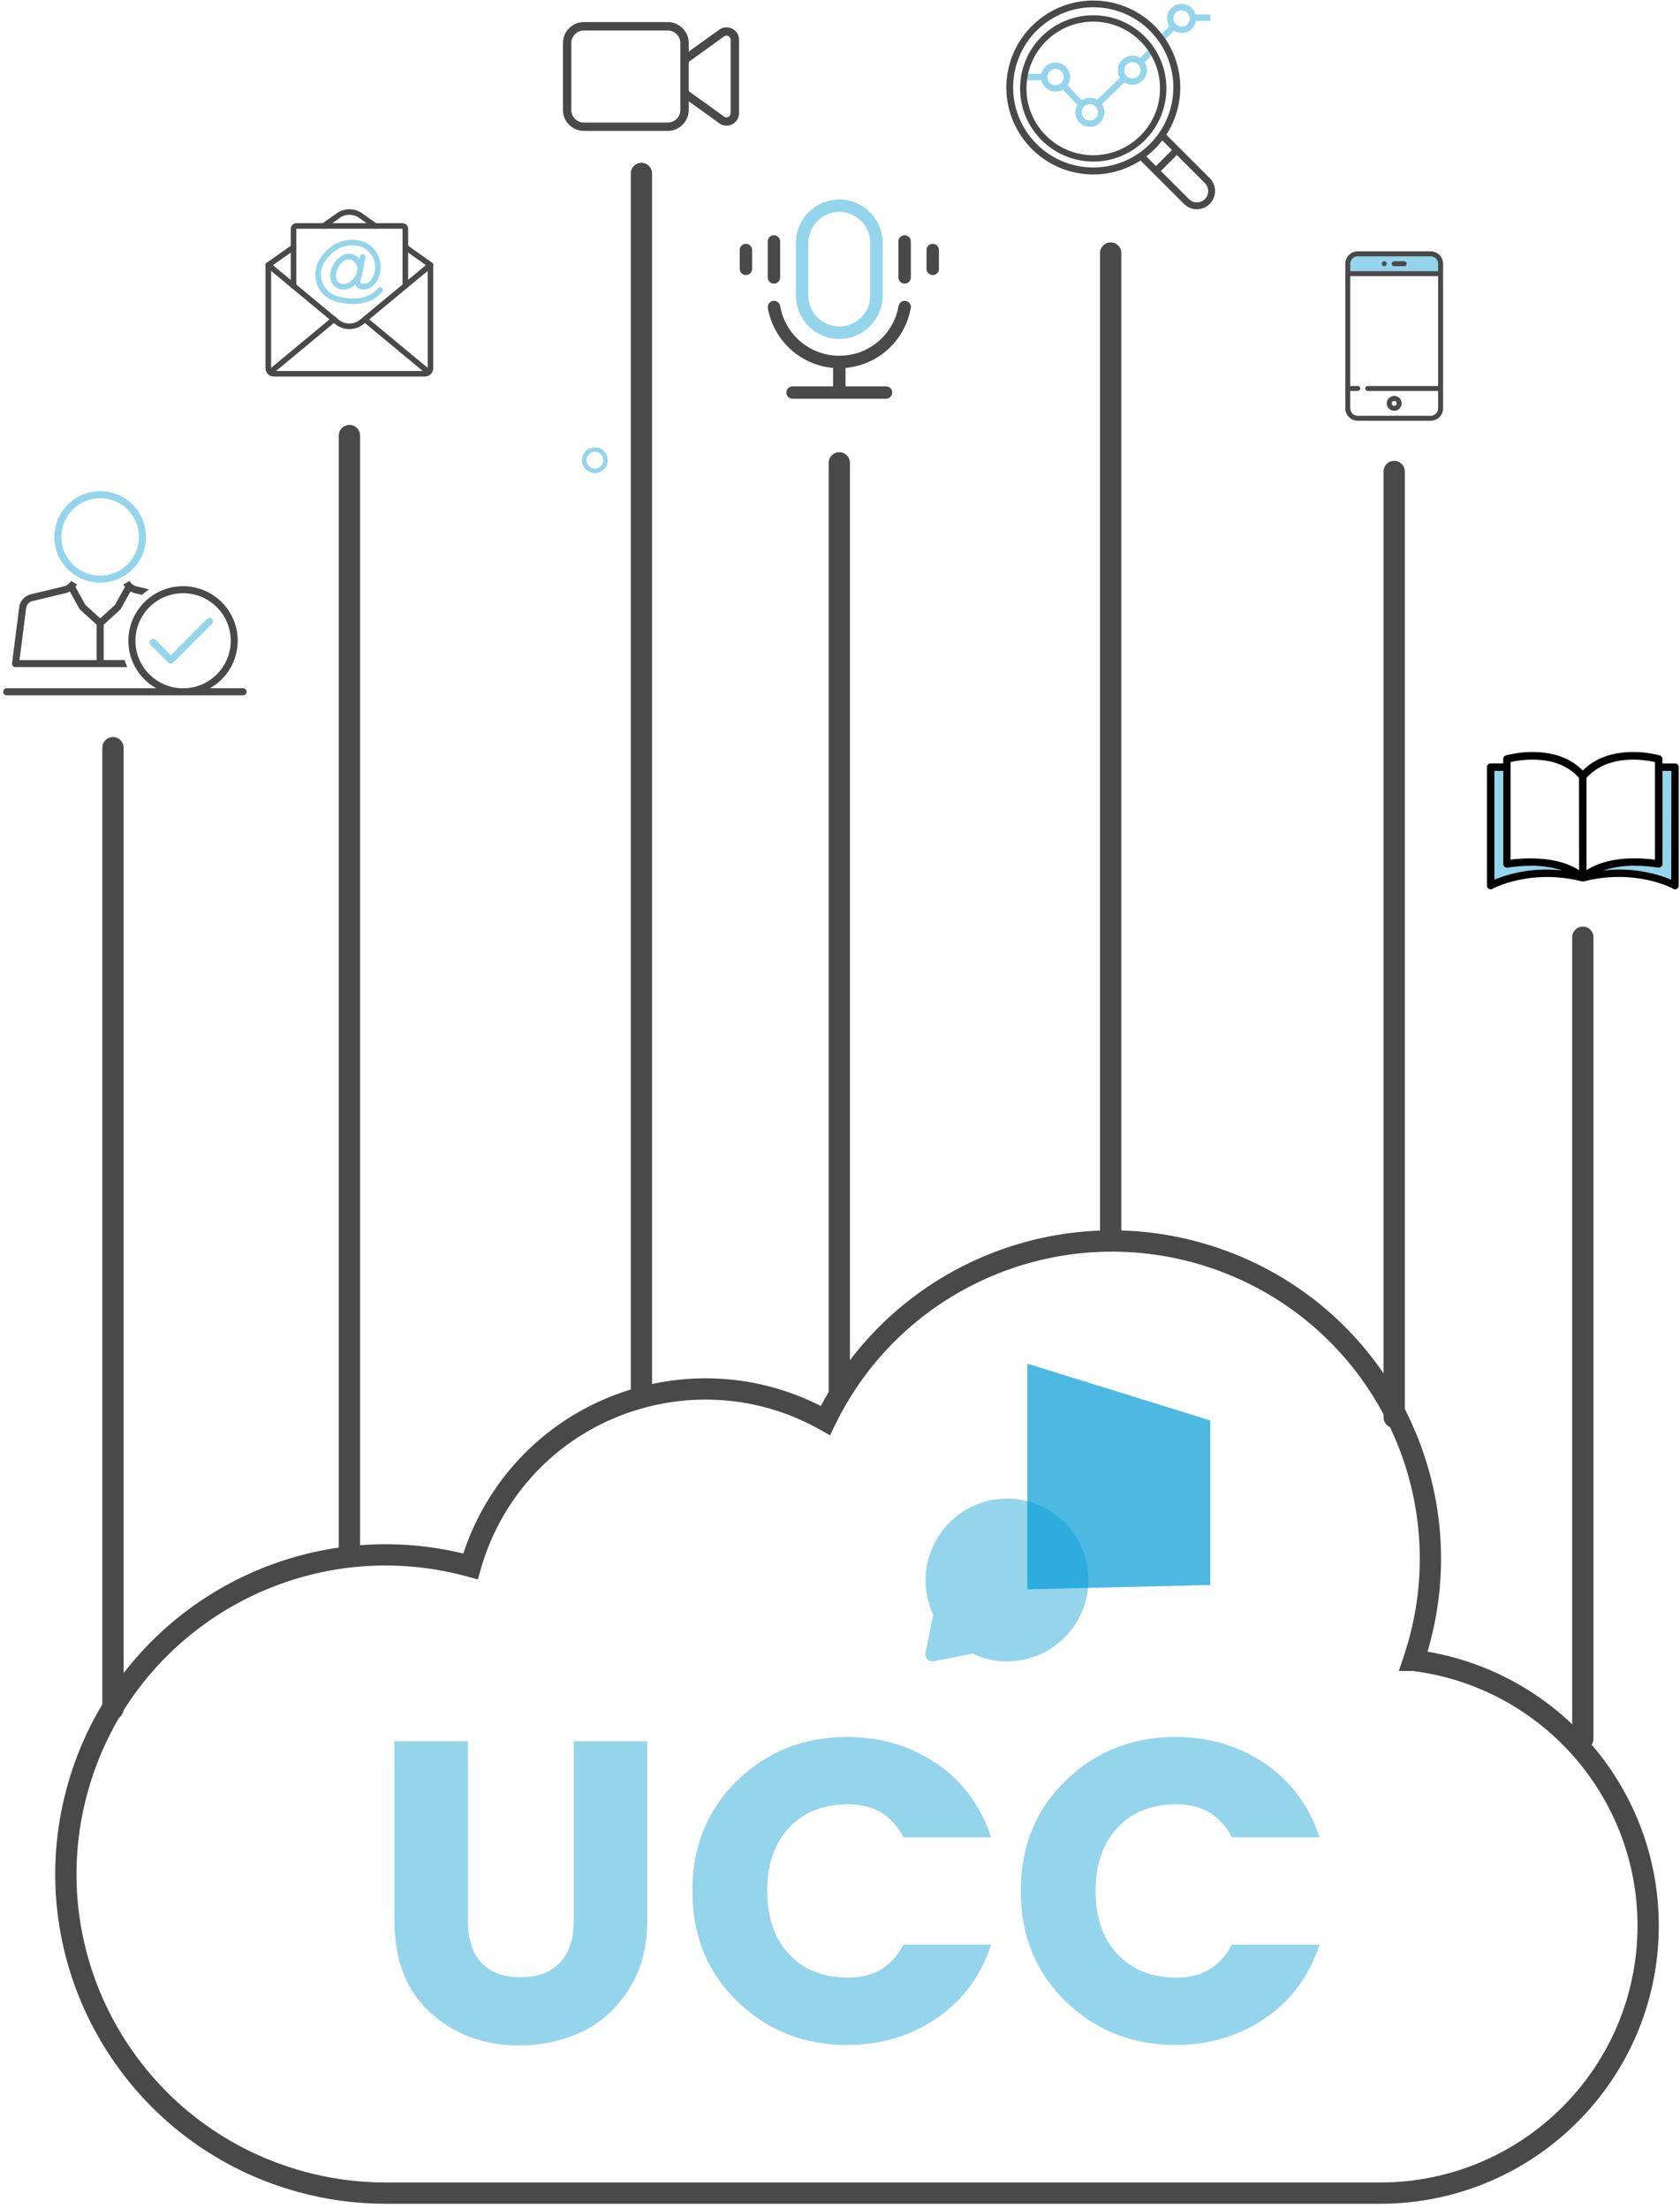 <svg width="395" height="519" viewBox="0 0 395 519" fill="none" xmlns="http://www.w3.org/2000/svg">
<path fill-rule="evenodd" clip-rule="evenodd" d="M192.995 330.501C210.602 297.035 250.084 281.118 286.208 293.288L286.209 293.288C325.722 306.604 347.373 348.682 335.634 388.253C366.903 393.614 390.013 420.725 390.013 452.68V452.681C390.004 488.787 360.662 518.035 324.488 518.035H90.686C83.725 518.035 76.797 517.108 70.084 515.263C28.718 503.915 4.4 461.253 15.787 419.97C26.948 379.473 68.313 355.365 108.933 365.187C110.162 361.43 111.767 357.805 113.715 354.362L113.716 354.361C129.558 326.396 164.591 316.061 192.995 330.501ZM332.214 392.796H328.877L329.995 389.494C342.777 351.741 322.462 310.782 284.612 298.026C250.042 286.38 212.194 302.23 196.322 335.003L195.162 337.397L192.845 336.091C166.455 321.218 132.978 330.503 118.066 356.826C115.911 360.634 114.217 364.682 113.033 368.884L112.359 371.274L109.964 370.617C71.252 359.988 31.248 382.687 20.607 421.299L20.607 421.299C9.958 459.908 32.697 499.822 71.407 510.441L71.408 510.441C77.686 512.167 84.168 513.035 90.686 513.035H324.488C357.913 513.035 385.004 486.013 385.013 452.68M332.214 392.796C362.398 396.661 385.013 422.307 385.013 452.679L332.214 392.796Z" fill="#494949"/>
<path d="M92.74 451.568V409.317H110.023V451.568C110.023 455.805 111.068 459.068 113.158 461.348C115.248 463.636 118.315 464.776 122.36 464.776C126.405 464.776 129.502 463.636 131.659 461.348C133.817 459.061 134.892 455.805 134.892 451.568V409.317H152.175V451.568C152.175 457.823 150.709 463.216 147.777 467.754C144.846 472.291 141.139 475.607 136.659 477.684C132.178 479.769 127.307 480.812 122.052 480.812C113.827 480.812 106.889 478.254 101.228 473.146C95.567 468.039 92.74 460.846 92.74 451.568Z" fill="#95D5EC"/>
<path d="M173.351 470.476C166.307 463.651 162.789 454.995 162.789 444.509C162.789 434.024 166.307 425.368 173.351 418.543C180.396 411.717 189.003 408.305 199.175 408.305C207.061 408.305 214.067 410.39 220.202 414.56C226.336 418.73 230.614 424.513 233.042 431.901H212.421C209.722 426.726 205.415 424.138 199.483 424.138C193.552 424.138 188.883 425.991 185.485 429.681C182.08 433.379 180.381 438.322 180.381 444.502C180.381 450.682 182.08 455.633 185.485 459.323C188.891 463.021 193.552 464.873 199.483 464.873C205.415 464.873 209.722 462.286 212.421 457.11H233.042C230.614 464.506 226.336 470.289 220.202 474.451C214.067 478.622 207.061 480.707 199.175 480.707C188.996 480.707 180.388 477.294 173.351 470.469V470.476Z" fill="#95D5EC"/>
<path d="M250.568 470.476C243.524 463.651 240.006 454.995 240.006 444.509C240.006 434.024 243.524 425.368 250.568 418.543C257.612 411.717 266.22 408.305 276.392 408.305C284.278 408.305 291.284 410.39 297.419 414.56C303.553 418.73 307.831 424.513 310.259 431.901H289.638C286.939 426.726 282.631 424.138 276.7 424.138C270.768 424.138 266.1 425.991 262.702 429.681C259.296 433.379 257.597 438.322 257.597 444.502C257.597 450.682 259.296 455.633 262.702 459.323C266.107 463.021 270.768 464.873 276.7 464.873C282.631 464.873 286.939 462.286 289.638 457.11H310.259C307.831 464.506 303.553 470.289 297.419 474.451C291.284 478.622 284.278 480.707 276.392 480.707C266.213 480.707 257.605 477.294 250.568 470.469V470.476Z" fill="#95D5EC"/>
<path fill-rule="evenodd" clip-rule="evenodd" d="M26.559 173.248C27.939 173.248 29.059 174.367 29.059 175.748V401.726C29.059 403.106 27.939 404.226 26.559 404.226C25.178 404.226 24.059 403.106 24.059 401.726V175.748C24.059 174.367 25.178 173.248 26.559 173.248Z" fill="#494949"/>
<path fill-rule="evenodd" clip-rule="evenodd" d="M82.154 99.882C83.535 99.882 84.654 101.001 84.654 102.382V365.006C84.654 366.387 83.535 367.506 82.154 367.506C80.774 367.506 79.654 366.387 79.654 365.006V102.382C79.654 101.001 80.774 99.882 82.154 99.882Z" fill="#494949"/>
<path fill-rule="evenodd" clip-rule="evenodd" d="M150.811 38.263C152.191 38.263 153.311 39.382 153.311 40.763V327.861C153.311 329.242 152.191 330.361 150.811 330.361C149.43 330.361 148.311 329.242 148.311 327.861V40.763C148.311 39.382 149.43 38.263 150.811 38.263Z" fill="#494949"/>
<path fill-rule="evenodd" clip-rule="evenodd" d="M197.336 106.301C198.717 106.301 199.836 107.42 199.836 108.801V327.862C199.836 329.242 198.717 330.362 197.336 330.362C195.955 330.362 194.836 329.242 194.836 327.862V108.801C194.836 107.42 195.955 106.301 197.336 106.301Z" fill="#494949"/>
<path fill-rule="evenodd" clip-rule="evenodd" d="M261.146 56.978C262.527 56.978 263.646 58.098 263.646 59.478V291.719C263.646 293.1 262.527 294.219 261.146 294.219C259.766 294.219 258.646 293.1 258.646 291.719V59.478C258.646 58.098 259.766 56.978 261.146 56.978Z" fill="#494949"/>
<path fill-rule="evenodd" clip-rule="evenodd" d="M327.805 108.329C329.185 108.329 330.305 109.448 330.305 110.829V333.168C330.305 334.548 329.185 335.668 327.805 335.668C326.424 335.668 325.305 334.548 325.305 333.168V110.829C325.305 109.448 326.424 108.329 327.805 108.329Z" fill="#494949"/>
<path fill-rule="evenodd" clip-rule="evenodd" d="M372.154 217.805C373.535 217.805 374.654 218.924 374.654 220.305V408.719C374.654 410.1 373.535 411.219 372.154 411.219C370.774 411.219 369.654 410.1 369.654 408.719V220.305C369.654 218.924 370.774 217.805 372.154 217.805Z" fill="#494949"/>
<path d="M23.552 136.972C29.506 136.972 34.334 132.155 34.334 126.215C34.334 120.274 29.506 115.458 23.552 115.458C17.598 115.458 12.77 120.274 12.77 126.215C12.77 132.155 17.598 136.964 23.552 136.972ZM23.552 117.113C28.589 117.113 32.675 121.189 32.675 126.215C32.675 131.241 28.589 135.317 23.552 135.317C18.514 135.317 14.428 131.241 14.428 126.215C14.428 121.189 18.514 117.121 23.552 117.113Z" fill="#95D5EC"/>
<path d="M24.38 155.177V146.85L28.257 143.305C28.327 143.244 28.379 143.174 28.423 143.096L30.675 139.037C30.998 139.22 31.356 139.359 31.714 139.446L33.364 139.838C33.897 139.368 34.455 138.932 35.049 138.54L32.107 137.835C31.391 137.652 30.789 137.19 30.422 136.554C29.959 136.859 29.479 137.138 28.99 137.373C29.112 137.573 29.243 137.765 29.392 137.939L27.043 142.172L23.56 145.36L20.076 142.172L17.728 137.939C17.876 137.756 18.007 137.573 18.129 137.373C17.632 137.129 17.152 136.859 16.698 136.554C16.331 137.19 15.72 137.652 15.013 137.835L7.19 139.707C5.75 140.082 4.684 141.301 4.51 142.782L2.834 155.9C2.772 156.353 3.096 156.771 3.549 156.823C3.584 156.823 3.619 156.823 3.654 156.823H29.942C29.689 156.283 29.462 155.735 29.278 155.168H24.389L24.38 155.177ZM22.722 155.177H4.588L6.142 142.991C6.221 142.199 6.788 141.528 7.557 141.319L15.379 139.446C15.746 139.359 16.095 139.22 16.418 139.037L18.671 143.096C18.714 143.174 18.767 143.244 18.837 143.305L22.713 146.85V155.177H22.722Z" fill="#494949"/>
<path d="M48.678 145.491L40.166 154.01L36.586 150.421C36.263 150.099 35.739 150.099 35.416 150.421C35.093 150.744 35.093 151.266 35.416 151.589L39.589 155.761C39.912 156.083 40.436 156.083 40.759 155.761L49.856 146.658C50.179 146.336 50.179 145.814 49.856 145.491C49.533 145.169 49.009 145.169 48.686 145.491H48.678Z" fill="#95D5EC"/>
<path d="M57.025 161.797H49.343C55.532 158.322 57.724 150.5 54.24 144.333C50.757 138.157 42.917 135.971 36.736 139.446C30.546 142.921 28.354 150.743 31.838 156.91C32.99 158.957 34.684 160.647 36.736 161.797H1.692C1.238 161.736 0.81 162.058 0.757 162.52C0.696 162.973 1.019 163.4 1.482 163.452C1.552 163.461 1.63 163.461 1.7 163.452H57.043C57.497 163.513 57.925 163.191 57.977 162.729C58.029 162.267 57.715 161.849 57.252 161.797C57.182 161.788 57.104 161.788 57.034 161.797H57.025ZM31.847 150.621C31.847 144.454 36.858 139.446 43.048 139.446C49.238 139.446 54.249 144.446 54.249 150.621C54.249 156.797 49.238 161.797 43.048 161.797C36.867 161.797 31.855 156.788 31.847 150.621Z" fill="#494949"/>
<path d="M82.973 71.465C81.497 71.465 80.039 71.229 78.634 70.785C76.39 70.036 74.722 68.146 74.268 65.829C73.771 63.451 74.679 60.934 76.739 58.93C76.957 58.712 77.193 58.512 77.429 58.312C79.541 56.544 82.396 55.934 85.059 56.665C87.635 57.484 89.416 59.836 89.503 62.528C89.599 64.078 89.093 65.602 88.089 66.796C87.312 67.771 86.063 68.233 84.841 67.989C84.343 67.885 83.907 67.58 83.636 67.153C83.392 66.735 83.331 66.238 83.462 65.768C84.038 63.599 84.623 60.306 84.623 60.272C84.666 60.045 84.823 59.853 85.042 59.766C85.26 59.679 85.513 59.731 85.688 59.88C85.862 60.028 85.95 60.263 85.915 60.498C85.889 60.637 85.312 63.878 84.727 66.099C84.684 66.221 84.692 66.36 84.754 66.473C84.841 66.595 84.981 66.683 85.138 66.709C85.889 66.831 86.639 66.534 87.102 65.933C87.879 65.001 88.272 63.808 88.193 62.597C88.132 60.455 86.718 58.582 84.675 57.92C82.44 57.31 80.048 57.833 78.276 59.322C78.066 59.496 77.857 59.679 77.665 59.871C76.643 60.864 75.01 62.919 75.561 65.559C75.927 67.405 77.254 68.921 79.035 69.54C82.117 70.524 86.543 70.637 88.883 67.745C89.11 67.466 89.52 67.432 89.8 67.649C90.079 67.867 90.123 68.276 89.905 68.564C88.176 70.707 85.548 71.473 82.973 71.473V71.465Z" fill="#95D5EC"/>
<path d="M80.72 68.059C80.021 68.067 79.349 67.841 78.799 67.414C77.533 66.404 77.507 64.653 77.856 63.468C77.978 63.068 78.135 62.684 78.336 62.327C78.825 61.334 79.62 60.515 80.597 59.993C81.811 59.366 83.295 59.601 84.256 60.576C84.727 61.099 85.085 61.709 85.303 62.379C85.417 62.719 85.242 63.085 84.902 63.207C84.561 63.329 84.195 63.155 84.064 62.824C83.906 62.327 83.644 61.874 83.304 61.491C82.745 60.925 81.881 60.794 81.183 61.177C80.449 61.587 79.864 62.214 79.498 62.972C79.34 63.25 79.218 63.555 79.131 63.86C78.878 64.722 78.93 65.846 79.637 66.412C80.405 67.031 81.706 66.769 82.44 66.142C82.981 65.654 83.452 65.088 83.828 64.453C83.95 64.252 84.168 64.13 84.413 64.13C84.648 64.13 84.867 64.27 84.98 64.479C85.094 64.688 85.076 64.94 84.954 65.141C84.509 65.881 83.95 66.552 83.313 67.127C82.597 67.728 81.689 68.067 80.746 68.076L80.72 68.059Z" fill="#95D5EC"/>
<path d="M99.901 88.52H64.403C63.312 88.52 62.43 87.64 62.43 86.551V62.284C62.43 62.031 62.578 61.796 62.805 61.691C63.032 61.587 63.312 61.622 63.504 61.779L79.629 75.149C81.087 76.351 83.2 76.351 84.657 75.149L100.783 61.779C100.975 61.613 101.254 61.578 101.481 61.691C101.708 61.796 101.856 62.031 101.856 62.284V86.551C101.856 87.64 100.975 88.52 99.883 88.52H99.901ZM63.748 63.686V86.551C63.748 86.917 64.045 87.204 64.403 87.204H99.901C100.268 87.204 100.556 86.908 100.556 86.551V63.686L85.504 76.168C83.557 77.771 80.746 77.771 78.799 76.168L63.748 63.686Z" fill="#494949"/>
<path d="M63.094 62.946C62.806 62.946 62.553 62.763 62.465 62.493C62.378 62.223 62.474 61.926 62.71 61.761L68.629 57.58C68.926 57.371 69.328 57.449 69.537 57.737C69.747 58.024 69.677 58.434 69.389 58.651L63.469 62.832C63.356 62.911 63.225 62.954 63.094 62.954V62.946Z" fill="#494949"/>
<path d="M101.219 62.946C101.079 62.946 100.948 62.902 100.843 62.824L94.924 58.643C94.636 58.434 94.566 58.024 94.776 57.728C94.985 57.432 95.387 57.362 95.684 57.571L101.603 61.752C101.839 61.918 101.935 62.214 101.847 62.484C101.76 62.754 101.507 62.937 101.219 62.937V62.946Z" fill="#494949"/>
<path d="M88.229 53.765C88.089 53.765 87.958 53.721 87.853 53.643L84.71 51.422C83.252 50.194 81.122 50.176 79.647 51.395L76.469 53.652C76.277 53.791 76.023 53.808 75.814 53.712C75.604 53.617 75.456 53.408 75.43 53.181C75.404 52.955 75.508 52.719 75.7 52.589L78.843 50.368C80.781 48.782 83.575 48.8 85.505 50.394L88.604 52.589C88.84 52.754 88.936 53.05 88.849 53.321C88.761 53.591 88.508 53.773 88.22 53.773L88.229 53.765Z" fill="#494949"/>
<path d="M63.522 88.163C63.242 88.163 62.998 87.989 62.902 87.727C62.806 87.466 62.884 87.178 63.102 86.996L78.102 74.566C78.285 74.409 78.529 74.365 78.756 74.452C78.983 74.54 79.14 74.731 79.175 74.958C79.21 75.184 79.123 75.428 78.94 75.576L63.941 88.006C63.827 88.102 63.679 88.154 63.522 88.154V88.163Z" fill="#494949"/>
<path d="M100.792 88.162C100.635 88.162 100.487 88.11 100.373 88.014L85.374 75.584C85.191 75.436 85.103 75.201 85.138 74.966C85.173 74.731 85.339 74.539 85.558 74.461C85.776 74.382 86.029 74.426 86.212 74.574L101.211 87.004C101.421 87.178 101.499 87.474 101.412 87.736C101.325 87.997 101.072 88.171 100.792 88.171V88.162Z" fill="#494949"/>
<path d="M95.3 67.85C94.933 67.85 94.645 67.554 94.645 67.197V53.774C94.645 53.774 94.619 53.774 94.575 53.774H69.746C69.746 53.774 69.684 53.774 69.667 53.8V67.205C69.667 67.571 69.379 67.859 69.012 67.859C68.645 67.859 68.357 67.562 68.357 67.205V53.774C68.375 53.033 68.995 52.441 69.746 52.458H94.575C95.317 52.441 95.937 53.025 95.963 53.774V67.205C95.963 67.571 95.666 67.859 95.308 67.859L95.3 67.85Z" fill="#494949"/>
<path d="M172.358 6.855C171.442 6.298 170.281 6.28 169.346 6.803L161.934 12.125V10.113C161.934 7.395 159.725 5.2 157.002 5.191H137.288C134.564 5.191 132.364 7.395 132.355 10.113V25.844C132.355 28.561 134.564 30.757 137.288 30.765H157.002C159.725 30.765 161.926 28.561 161.934 25.844V23.823L169.486 29.232C170.944 29.964 172.725 29.372 173.45 27.908C173.651 27.499 173.764 27.046 173.764 26.593V9.355C173.764 8.336 173.24 7.378 172.358 6.846V6.855ZM159.961 25.853C159.961 27.482 158.634 28.805 157.002 28.805H137.288C135.656 28.805 134.329 27.482 134.329 25.853V10.121C134.329 8.493 135.656 7.169 137.288 7.169H157.002C158.634 7.169 159.961 8.493 159.961 10.121V25.853ZM171.782 26.602C171.774 27.159 171.311 27.612 170.743 27.603C170.656 27.603 170.569 27.586 170.49 27.569L161.926 21.419V14.555L170.359 8.484C170.848 8.24 171.442 8.44 171.686 8.928C171.756 9.068 171.791 9.216 171.791 9.364V26.602H171.782Z" fill="#494949"/>
<path d="M317.049 60.755V64.395L338.717 64.191V63.748V61.163L337.323 59.803L328.717 59.599H319.635L317.049 60.755Z" fill="#95D5EC"/>
<path d="M336.376 59.079H319.229C317.614 59.079 316.305 60.385 316.305 61.997V95.985C316.305 97.596 317.614 98.903 319.229 98.903H336.376C337.991 98.903 339.301 97.596 339.301 95.985V61.997C339.301 60.385 337.991 59.079 336.376 59.079ZM338.131 90.732H321.569C321.246 90.732 320.984 90.994 320.984 91.316C320.984 91.638 321.246 91.9 321.569 91.9H338.131V95.985C338.131 96.952 337.345 97.736 336.376 97.736H319.229C318.26 97.736 317.475 96.952 317.475 95.985V91.9H319.229C319.552 91.9 319.814 91.638 319.814 91.316C319.814 90.994 319.552 90.732 319.229 90.732H317.475V64.906H338.131V90.732ZM338.131 63.747H317.475V61.997C317.475 61.03 318.26 60.246 319.229 60.246H336.376C337.345 60.246 338.131 61.03 338.131 61.997V63.747Z" fill="#494949"/>
<path d="M330.143 61.413H327.804C327.481 61.413 327.219 61.674 327.219 61.997C327.219 62.319 327.481 62.58 327.804 62.58H330.143C330.466 62.58 330.728 62.319 330.728 61.997C330.728 61.674 330.466 61.413 330.143 61.413Z" fill="#494949"/>
<path d="M327.804 93.067C326.835 93.067 326.049 93.851 326.049 94.818C326.049 95.785 326.835 96.569 327.804 96.569C328.773 96.569 329.558 95.785 329.558 94.818C329.558 93.851 328.773 93.067 327.804 93.067ZM327.804 95.401C327.481 95.401 327.219 95.14 327.219 94.818C327.219 94.495 327.481 94.234 327.804 94.234C328.127 94.234 328.389 94.495 328.389 94.818C328.389 95.14 328.127 95.401 327.804 95.401Z" fill="#494949"/>
<path d="M325.464 62.58C325.787 62.58 326.049 62.319 326.049 61.997C326.049 61.674 325.787 61.413 325.464 61.413C325.141 61.413 324.879 61.674 324.879 61.997C324.879 62.319 325.141 62.58 325.464 62.58Z" fill="#494949"/>
<path d="M365.139 205.461L369.997 206.013L368.671 204.357L362.267 202.921H355.422H354.097V184.483V179.956H350.676V208.442L358.845 205.461H365.139Z" fill="#95D5EC"/>
<path d="M378.884 205.461L374.027 206.013L375.352 204.357L381.756 202.921H388.602H389.926V184.483V179.956H393.348V208.442L385.178 205.461H378.884Z" fill="#95D5EC"/>
<path d="M393.823 179.454H390.855V178.443C390.872 178.042 390.611 177.685 390.226 177.572C388.166 177.032 386.053 176.762 383.923 176.771C380.431 176.771 375.664 177.555 372.137 181.135C368.645 177.529 363.843 176.771 360.351 176.771C358.22 176.771 356.108 177.032 354.047 177.572C353.663 177.685 353.401 178.042 353.419 178.443V179.445H350.477C349.996 179.445 349.604 179.837 349.604 180.316V208.172C349.604 208.651 349.996 209.043 350.477 209.043C350.625 209.043 350.773 208.999 350.904 208.93C350.992 208.886 359.731 204.113 371.936 207.188H372.146C372.215 207.188 372.285 207.188 372.355 207.188C384.595 204.095 393.334 208.851 393.387 208.93C393.657 209.087 393.989 209.087 394.26 208.93C394.531 208.773 394.696 208.485 394.696 208.181V180.325C394.696 179.846 394.304 179.454 393.823 179.454ZM351.358 206.787V181.204H353.445V203.076C353.445 203.555 353.829 203.956 354.309 203.956C354.353 203.956 354.405 203.956 354.449 203.947C356.256 203.669 358.081 203.529 359.914 203.512C362.446 203.468 364.969 203.852 367.379 204.635C361.94 203.982 356.422 204.723 351.358 206.787ZM359.914 201.77C358.325 201.77 356.736 201.874 355.156 202.075V179.131C356.859 178.757 358.596 178.556 360.342 178.556C363.607 178.556 368.121 179.305 371.246 182.833L371.273 204.557C369.457 203.372 365.903 201.778 359.905 201.778L359.914 201.77ZM373.019 182.833C376.144 179.349 380.658 178.556 383.923 178.556C385.669 178.556 387.406 178.757 389.109 179.131V202.075C387.537 201.874 385.957 201.77 384.377 201.761C378.414 201.761 374.861 203.355 373.01 204.54V182.824L373.019 182.833ZM392.942 206.787C387.86 204.714 382.334 203.973 376.886 204.635C379.305 203.843 381.836 203.46 384.386 203.512C386.228 203.521 388.061 203.669 389.886 203.939C390.366 204.008 390.811 203.686 390.881 203.207C390.881 203.163 390.89 203.111 390.89 203.068V181.204H392.976L392.942 206.787Z" fill="black"/>
<path fill-rule="evenodd" clip-rule="evenodd" d="M139.866 106.213C138.778 106.213 137.896 107.095 137.896 108.183C137.896 109.27 138.778 110.152 139.866 110.152C140.954 110.152 141.836 109.27 141.836 108.183C141.836 107.095 140.954 106.213 139.866 106.213ZM139.866 111.213C141.54 111.213 142.896 109.856 142.896 108.183C142.896 106.509 141.54 105.152 139.866 105.152C138.193 105.152 136.836 106.509 136.836 108.183C136.836 109.856 138.193 111.213 139.866 111.213Z" fill="#95D5EC"/>
<g clip-path="url(#clip0_1937_8873)">
<path d="M197.341 46.894C191.721 46.894 187.141 51.464 187.141 57.084V69.494C187.141 75.114 191.721 79.684 197.341 79.684C202.961 79.684 207.531 75.114 207.531 69.494V57.084C207.531 51.464 202.961 46.894 197.341 46.894ZM204.601 69.494C204.601 73.494 201.341 76.754 197.341 76.754C193.341 76.754 190.071 73.494 190.071 69.494V57.084C190.071 53.084 193.331 49.824 197.341 49.824C201.351 49.824 204.601 53.084 204.601 57.084V69.494Z" fill="#95D5EC"/>
<path d="M214.13 72.444C213.44 76.344 211.39 79.904 208.35 82.494C205.64 84.794 202.3 86.184 198.8 86.484V90.814H208.32C209.13 90.814 209.78 91.474 209.78 92.274C209.78 93.074 209.12 93.734 208.32 93.734H186.35C185.54 93.734 184.89 93.074 184.89 92.274C184.89 91.474 185.55 90.814 186.35 90.814H195.87V86.484C192.37 86.184 189.02 84.784 186.32 82.494C183.28 79.904 181.22 76.344 180.54 72.444C180.4 71.644 180.93 70.884 181.73 70.744C182.53 70.604 183.29 71.134 183.43 71.934C184.62 78.704 190.47 83.624 197.35 83.624C204.23 83.624 210.07 78.704 211.27 71.934C211.41 71.134 212.17 70.604 212.97 70.744C213.77 70.884 214.3 71.644 214.16 72.444H214.13Z" fill="#494949"/>
<path d="M214.16 56.754V65.214C214.16 66.024 213.5 66.674 212.7 66.674C211.9 66.674 211.24 66.014 211.24 65.214V56.754C211.24 55.944 211.9 55.294 212.7 55.294C213.5 55.294 214.16 55.954 214.16 56.754Z" fill="#494949"/>
<path d="M220.76 58.774V63.204C220.76 64.014 220.1 64.664 219.3 64.664C218.5 64.664 217.84 64.004 217.84 63.204V58.774C217.84 57.964 218.5 57.314 219.3 57.314C220.1 57.314 220.76 57.974 220.76 58.774Z" fill="#494949"/>
<path d="M180.51 65.214V56.754C180.51 55.944 181.17 55.294 181.97 55.294C182.77 55.294 183.43 55.954 183.43 56.754V65.214C183.43 66.024 182.77 66.674 181.97 66.674C181.17 66.674 180.51 66.014 180.51 65.214Z" fill="#494949"/>
<path d="M176.84 58.774V63.204C176.84 64.014 176.18 64.664 175.38 64.664C174.58 64.664 173.92 64.004 173.92 63.204V58.774C173.92 57.964 174.58 57.314 175.38 57.314C176.18 57.314 176.84 57.974 176.84 58.774Z" fill="#494949"/>
</g>
<g clip-path="url(#clip1_1937_8873)">
<path d="M275.347 5.739L272.342 8.744L273.402 9.805L276.408 6.8L275.347 5.739Z" fill="#95D5EC"/>
<path d="M277.811 7.756C275.931 7.756 274.391 6.226 274.391 4.337C274.391 2.446 275.921 0.917 277.811 0.917C279.701 0.917 281.231 2.446 281.231 4.337C281.231 6.226 279.701 7.756 277.811 7.756ZM277.811 2.417C276.751 2.417 275.891 3.276 275.891 4.337C275.891 5.396 276.751 6.256 277.811 6.256C278.871 6.256 279.731 5.396 279.731 4.337C279.731 3.276 278.871 2.417 277.811 2.417Z" fill="#95D5EC"/>
<path d="M284.571 3.396H280.641V4.896H284.571V3.396Z" fill="#95D5EC"/>
<path d="M273.262 8.127C266.392 -0.833 253.562 -2.523 244.612 4.357C235.652 11.227 233.962 24.057 240.842 33.017C247.332 41.467 259.222 43.517 268.162 37.727L270.632 40.197L271.792 41.357L278.372 47.937C280.042 49.607 282.762 49.607 284.432 47.937C286.102 46.267 286.102 43.547 284.432 41.877L277.852 35.297L276.692 34.137L274.222 31.667C278.602 24.917 278.602 16.227 274.222 9.477M283.272 43.027C284.322 44.047 284.342 45.727 283.312 46.777C282.292 47.827 280.612 47.847 279.562 46.817C279.552 46.807 279.532 46.787 279.522 46.777L272.942 40.197L276.692 36.447L283.272 43.027ZM275.532 35.287L271.782 39.037L269.522 36.777C269.642 36.687 269.742 36.587 269.862 36.497C269.982 36.407 270.112 36.297 270.232 36.197C270.412 36.047 270.592 35.897 270.762 35.737C270.852 35.657 270.932 35.577 271.022 35.487C271.362 35.177 271.682 34.847 271.992 34.517C272.072 34.427 272.152 34.347 272.242 34.257C272.402 34.087 272.552 33.907 272.702 33.727C272.802 33.607 272.902 33.487 273.002 33.357C273.092 33.247 273.192 33.137 273.282 33.017L275.542 35.277L275.532 35.287ZM272.362 31.487C272.102 31.847 271.842 32.197 271.562 32.537C271.482 32.637 271.392 32.727 271.312 32.827C271.062 33.117 270.802 33.397 270.532 33.677C270.412 33.797 270.302 33.917 270.182 34.027C269.912 34.297 269.632 34.547 269.332 34.807C269.232 34.887 269.142 34.977 269.042 35.057C268.702 35.337 268.352 35.607 267.992 35.857C259.532 41.907 247.762 39.947 241.722 31.477C235.672 23.027 237.632 11.257 246.092 5.217C254.552 -0.833 266.322 1.127 272.362 9.587C277.042 16.137 277.042 24.937 272.362 31.487Z" fill="#494949"/>
<path d="M245.652 17.366H240.932V18.866H245.652V17.366Z" fill="#95D5EC"/>
<path d="M250.25 19.238L249.156 20.265L254.064 25.492L255.157 24.466L250.25 19.238Z" fill="#95D5EC"/>
<path d="M264.069 17.579L257.365 24.039L258.406 25.119L265.11 18.659L264.069 17.579Z" fill="#95D5EC"/>
<path d="M270.275 11.41L267.27 14.415L268.33 15.476L271.335 12.471L270.275 11.41Z" fill="#95D5EC"/>
<path d="M248.172 21.536C246.292 21.536 244.752 20.006 244.752 18.116C244.752 16.226 246.282 14.696 248.172 14.696C250.062 14.696 251.592 16.226 251.592 18.116C251.592 20.006 250.062 21.536 248.172 21.536ZM248.172 16.196C247.112 16.196 246.252 17.056 246.252 18.116C246.252 19.176 247.112 20.036 248.172 20.036C249.232 20.036 250.092 19.176 250.092 18.116C250.092 17.056 249.232 16.196 248.172 16.196Z" fill="#95D5EC"/>
<path d="M256.252 29.817C254.372 29.817 252.832 28.287 252.832 26.397C252.832 24.507 254.362 22.977 256.252 22.977C258.142 22.977 259.672 24.507 259.672 26.397C259.672 28.287 258.142 29.817 256.252 29.817ZM256.252 24.487C255.192 24.487 254.332 25.347 254.332 26.407C254.332 27.467 255.192 28.327 256.252 28.327C257.312 28.327 258.172 27.467 258.172 26.407C258.172 25.347 257.312 24.487 256.252 24.487Z" fill="#95D5EC"/>
<path d="M266.252 19.926C264.372 19.926 262.832 18.396 262.832 16.506C262.832 14.616 264.362 13.086 266.252 13.086C268.142 13.086 269.672 14.616 269.672 16.506C269.672 18.396 268.142 19.926 266.252 19.926ZM266.252 14.596C265.192 14.596 264.332 15.456 264.332 16.516C264.332 17.576 265.192 18.436 266.252 18.436C267.312 18.436 268.172 17.576 268.172 16.516C268.172 15.456 267.312 14.596 266.252 14.596Z" fill="#95D5EC"/>
<path d="M257.042 37.976C247.562 37.976 239.842 30.266 239.842 20.776C239.842 11.286 247.552 3.586 257.042 3.586C266.532 3.586 274.242 11.296 274.242 20.786C274.242 30.276 266.532 37.986 257.042 37.986V37.976ZM257.042 5.086C248.382 5.086 241.342 12.126 241.342 20.786C241.342 29.446 248.382 36.486 257.042 36.486C265.702 36.486 272.742 29.446 272.742 20.786C272.742 12.126 265.702 5.086 257.042 5.086Z" fill="#494949"/>
</g>
<g clip-path="url(#clip2_1937_8873)">
<path d="M219.402 379.591C219.088 378.928 218.815 378.253 218.581 377.566H218.641C214.545 365.545 223.158 352.909 235.874 352.294C235.875 352.294 235.875 352.293 235.875 352.292C246.816 351.788 255.906 360.548 255.906 371.411C255.906 381.956 247.336 390.535 236.794 390.551C233.935 390.547 231.194 389.931 228.638 388.719C218.663 390.691 219.441 390.551 219.212 390.551C218.175 390.551 217.401 389.601 217.603 388.589L219.402 379.591Z" fill="#95D5EC"/>
<path opacity="0.7" d="M241.547 373.596V320.553L284.57 333.904V372.58L241.547 373.596Z" fill="#029CD7"/>
</g>
<defs>
<clipPath id="clip0_1937_8873">
<rect width="46.85" height="46.85" fill="white" transform="translate(173.91 46.894)"/>
</clipPath>
<clipPath id="clip1_1937_8873">
<rect width="49.07" height="49.06" fill="white" transform="translate(236.611 0.126)"/>
</clipPath>
<clipPath id="clip2_1937_8873">
<rect width="67" height="70" fill="white" transform="translate(217.57 320.553)"/>
</clipPath>
</defs>
</svg>
